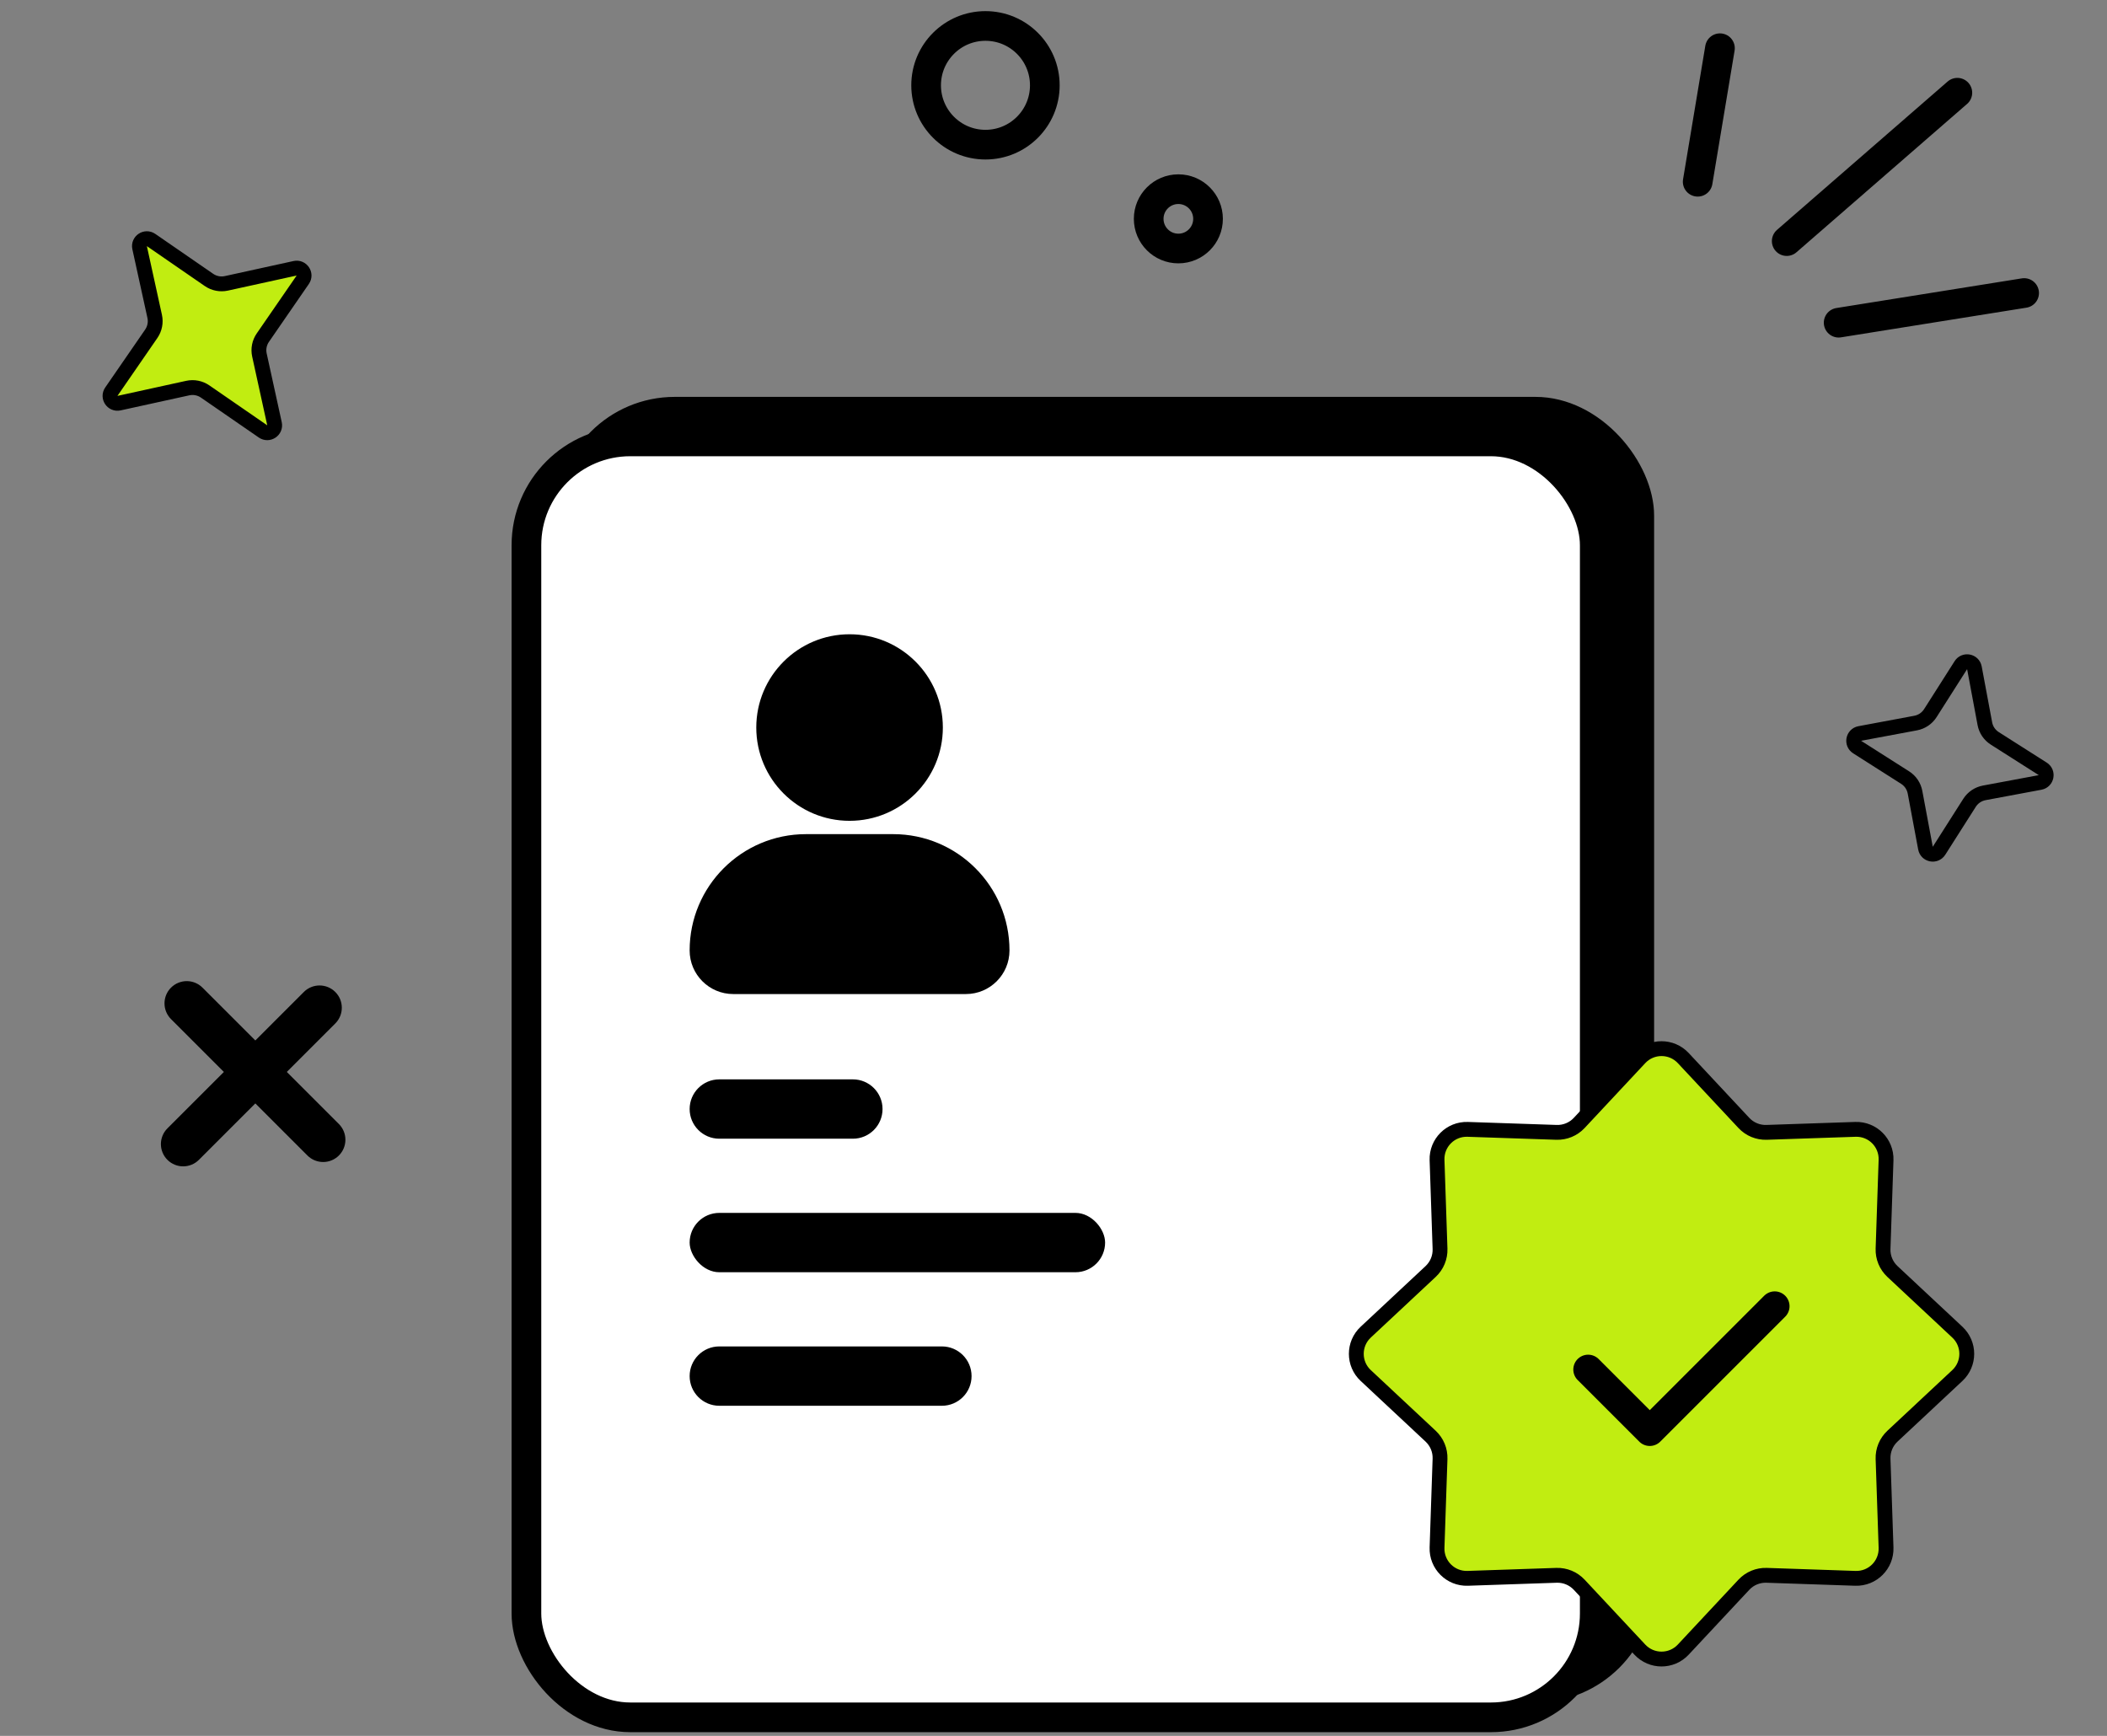 <svg width="142" height="117" viewBox="0 0 142 117" fill="none" xmlns="http://www.w3.org/2000/svg">
<rect x="0" y="0" width="142" height="117" fill="#808080" stroke="none"/>
<g id="Group 1707484145">
<path id="Vector 3850" d="M115.915 3.25L114.415 12.25" stroke="black" stroke-width="2" stroke-linecap="round"/>
<circle id="Ellipse 4987" cx="66.415" cy="5.75" r="4" stroke="black" stroke-width="2"/>
<circle id="Ellipse 4988" cx="79.415" cy="14.75" r="2" stroke="black" stroke-width="2"/>
<path id="Vector 3851" d="M131.915 6.25L120.415 16.25" stroke="black" stroke-width="2" stroke-linecap="round"/>
<path id="Vector 3852" d="M136.415 19.75L123.915 21.75" stroke="black" stroke-width="2" stroke-linecap="round"/>
<g id="Group 1707484176">
<rect id="Rectangle 34626868" x="37.478" y="26.75" width="74" height="88" rx="8" fill="black"/>
<rect id="Rectangle 34626871" x="35.478" y="29.75" width="72" height="86" rx="7" fill="white" stroke="black" stroke-width="2"/>
<rect id="Rectangle 34626841" x="46.478" y="81.75" width="28" height="4" rx="2" fill="black"/>
<path id="Rectangle 34626842" d="M46.478 92.75C46.478 91.645 47.374 90.75 48.478 90.75H63.478C64.583 90.75 65.478 91.645 65.478 92.75C65.478 93.855 64.583 94.75 63.478 94.75H48.478C47.374 94.75 46.478 93.855 46.478 92.75Z" fill="black"/>
<path id="Rectangle 34626870" d="M46.478 74.75C46.478 73.645 47.374 72.75 48.478 72.75H57.478C58.583 72.75 59.478 73.645 59.478 74.75C59.478 75.855 58.583 76.75 57.478 76.75H48.478C47.374 76.75 46.478 75.855 46.478 74.75Z" fill="black"/>
<path id="Union" fill-rule="evenodd" clip-rule="evenodd" d="M50.969 49.037C50.969 45.565 53.784 42.75 57.256 42.75C60.728 42.75 63.543 45.565 63.543 49.037C63.543 52.509 60.728 55.324 57.256 55.324C53.784 55.324 50.969 52.509 50.969 49.037ZM54.317 56.222C49.988 56.222 46.478 59.732 46.478 64.061C46.478 65.684 47.794 67 49.418 67H65.095C66.718 67 68.034 65.684 68.034 64.061C68.034 59.732 64.525 56.222 60.196 56.222H54.317Z" fill="black"/>
<path id="Star 14" d="M110.517 71.313C111.308 70.468 112.649 70.468 113.44 71.313L117.529 75.689C117.923 76.11 118.48 76.341 119.058 76.322L125.043 76.12C126.2 76.08 127.148 77.029 127.109 78.186L126.907 84.171C126.887 84.748 127.118 85.305 127.54 85.7L131.915 89.789C132.761 90.579 132.761 91.921 131.915 92.711L127.54 96.8C127.118 97.195 126.887 97.752 126.907 98.329L127.109 104.314C127.148 105.471 126.2 106.42 125.043 106.381L119.058 106.178C118.48 106.159 117.923 106.39 117.529 106.811L113.44 111.187C112.649 112.032 111.308 112.032 110.517 111.187L106.428 106.811C106.034 106.39 105.477 106.159 104.9 106.178L98.914 106.381C97.757 106.42 96.809 105.471 96.848 104.314L97.05 98.329C97.07 97.752 96.839 97.195 96.417 96.8L92.042 92.711C91.196 91.921 91.196 90.579 92.042 89.789L96.417 85.7C96.839 85.305 97.07 84.748 97.05 84.171L96.848 78.186C96.809 77.029 97.757 76.08 98.914 76.12L104.9 76.322C105.477 76.341 106.034 76.11 106.428 75.689L110.517 71.313Z" fill="#C1ED11" stroke="black"/>
<path id="Vector 13484" d="M107.032 92.307L111.185 96.46L119.605 88.04" stroke="black" stroke-width="2" stroke-linecap="round" stroke-linejoin="round"/>
</g>
<path id="Star 2" d="M9.41 16.696C9.313 16.253 9.808 15.919 10.182 16.177L14.084 18.867C14.426 19.103 14.85 19.187 15.256 19.098L19.886 18.083C20.329 17.986 20.662 18.482 20.404 18.855L17.714 22.757C17.478 23.099 17.395 23.523 17.484 23.929L18.499 28.559C18.596 29.002 18.1 29.335 17.726 29.078L13.825 26.387C13.483 26.151 13.058 26.068 12.652 26.157L8.023 27.172C7.579 27.269 7.246 26.773 7.504 26.399L10.194 22.498C10.43 22.156 10.514 21.731 10.425 21.325L9.41 16.696Z" fill="#C1ED11" stroke="black"/>
<path id="Union_2" fill-rule="evenodd" clip-rule="evenodd" d="M22.597 68.982C23.183 68.396 23.183 67.447 22.597 66.861C22.011 66.275 21.061 66.275 20.476 66.861L17.208 70.128L13.647 66.568C13.062 65.982 12.112 65.982 11.526 66.568C10.94 67.153 10.94 68.103 11.526 68.689L15.087 72.25L11.283 76.053C10.697 76.639 10.697 77.589 11.283 78.174C11.869 78.76 12.819 78.76 13.405 78.174L17.208 74.371L20.718 77.881C21.304 78.467 22.254 78.467 22.84 77.881C23.425 77.296 23.425 76.346 22.84 75.76L19.329 72.25L22.597 68.982Z" fill="black"/>
<path id="Star 3" d="M132.151 44.833C132.394 44.45 132.981 44.563 133.064 45.009L133.768 48.776C133.844 49.185 134.086 49.543 134.437 49.766L137.67 51.823C138.052 52.067 137.939 52.654 137.493 52.737L133.726 53.44C133.318 53.517 132.959 53.759 132.736 54.109L130.679 57.342C130.435 57.725 129.849 57.612 129.766 57.166L129.062 53.399C128.986 52.99 128.744 52.632 128.393 52.409L125.16 50.352C124.777 50.108 124.891 49.522 125.337 49.438L129.103 48.735C129.512 48.659 129.871 48.416 130.094 48.066L132.151 44.833Z" stroke="black"/>
</g>
</svg>
